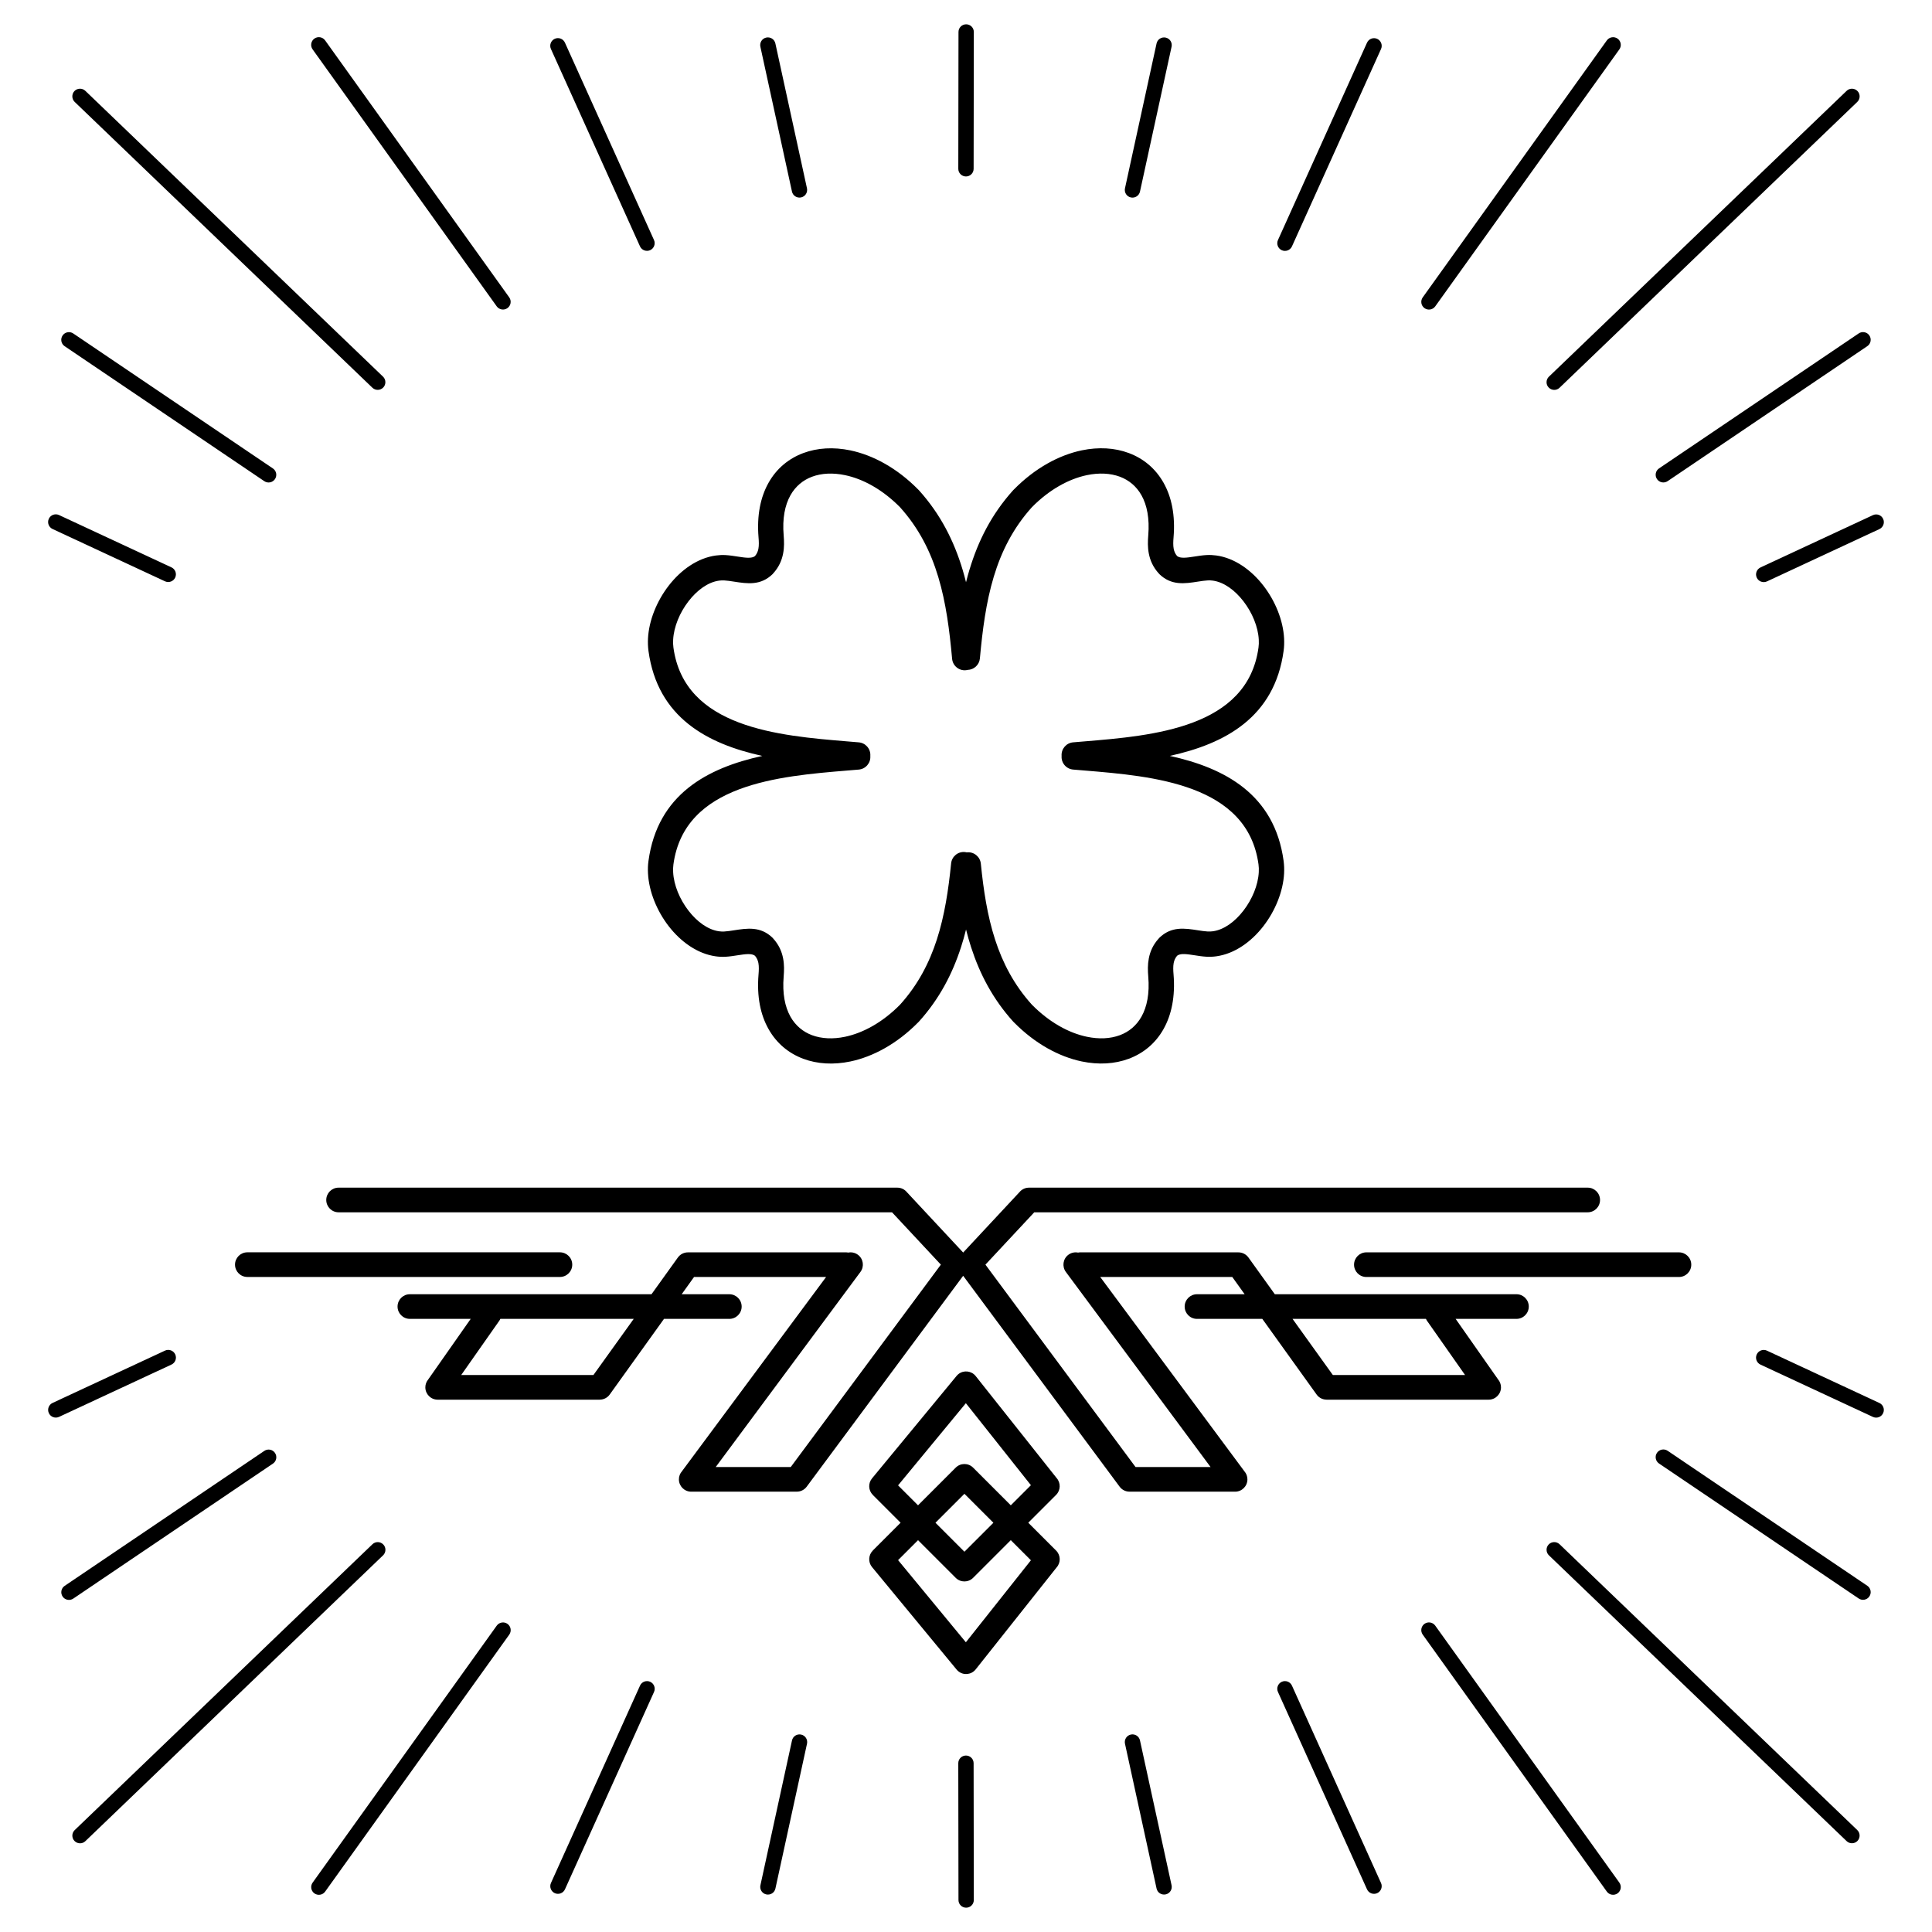 <?xml version="1.0" encoding="UTF-8"?>
<!-- Uploaded to: SVG Repo, www.svgrepo.com, Generator: SVG Repo Mixer Tools -->
<svg fill="#000000" width="800px" height="800px" version="1.1" viewBox="144 144 512 512" xmlns="http://www.w3.org/2000/svg">
 <path d="m564.76 458.74c1.805 0 3.266 1.461 3.266 3.266 0 1.805-1.461 3.266-3.266 3.266h-146.67l-12.941 13.871 39.785 53.641h19.883l-38.355-51.707c-1.066-1.445-0.766-3.484 0.672-4.551 0.766-0.57 1.695-0.746 2.57-0.578 0.219-0.051 0.445-0.066 0.68-0.066h41.496c0.094 0 0.191 0.008 0.285 0.008 1.023-0.008 2.031 0.461 2.68 1.352l6.996 9.742h64.035c1.805 0 3.266 1.461 3.266 3.266s-1.461 3.266-3.266 3.266h-16.121l11.25 16.039c0.48 0.57 0.773 1.301 0.773 2.109 0 1.805-1.461 3.266-3.266 3.266h-42.957v-0.008c-1.008 0-2.008-0.469-2.637-1.352l-14.391-20.051h-17.312c-1.805 0-3.266-1.461-3.266-3.266 0-1.805 1.461-3.266 3.266-3.266h12.629l-3.281-4.578h-34.996l38.207 51.496c0.504 0.57 0.805 1.328 0.805 2.141 0 1.805-1.461 3.266-3.266 3.266h-27.988v-0.008c-0.992 0-1.973-0.453-2.613-1.316l-41.465-55.891-41.465 55.891c-0.637 0.855-1.621 1.316-2.613 1.316v0.008h-27.988c-1.805 0-3.266-1.461-3.266-3.266 0-0.824 0.301-1.57 0.805-2.141l38.207-51.496h-34.996l-3.281 4.578h12.629c1.805 0 3.266 1.461 3.266 3.266 0 1.805-1.461 3.266-3.266 3.266h-17.312l-14.391 20.051c-0.637 0.883-1.629 1.352-2.637 1.352v0.008h-42.957c-1.805 0-3.266-1.461-3.266-3.266 0-0.805 0.293-1.535 0.773-2.109l11.25-16.039h-16.121c-1.805 0-3.266-1.461-3.266-3.266s1.461-3.266 3.266-3.266h64.035l6.996-9.742c0.648-0.891 1.652-1.359 2.68-1.352 0.094-0.008 0.184-0.008 0.285-0.008h41.496c0.234 0 0.461 0.023 0.68 0.066 0.863-0.168 1.797 0.008 2.562 0.578 1.445 1.066 1.746 3.106 0.672 4.551l-38.355 51.707h19.883l39.785-53.641-12.941-13.871h-146.67c-1.805 0-3.266-1.461-3.266-3.266 0-1.805 1.461-3.266 3.266-3.266h148.08c1.016 0 1.93 0.469 2.527 1.199l14.914 15.996 14.914-15.996c0.598-0.73 1.512-1.199 2.527-1.199h148.09zm-164.32-137.21c1.672-0.043 3.082-1.336 3.242-3.039 0.68-7.481 1.613-14.777 3.668-21.629 2-6.641 5.09-12.871 10.117-18.449l0.008-0.008c4.617-4.676 9.766-7.481 14.559-8.488 3.207-0.672 6.223-0.52 8.75 0.418 2.383 0.891 4.383 2.535 5.719 4.914 1.469 2.613 2.168 6.156 1.797 10.621-0.125 1.547-0.176 3.133 0.145 4.805 0.352 1.84 1.125 3.629 2.637 5.289 0.043 0.051 0.094 0.094 0.133 0.145l-0.008 0.008c3.199 3.113 6.727 2.57 10.32 2.008 0.863-0.133 1.73-0.27 2.543-0.312 0.453-0.023 0.906 0 1.352 0.059 2.957 0.402 5.844 2.551 8.086 5.449 2.344 3.031 3.906 6.785 4.082 10.211 0.043 0.723 0.016 1.418-0.074 2.074-2.914 21.312-28.012 23.375-46.125 24.871-1.016 0.082-2.016 0.168-2.981 0.25-1.848 0.152-3.215 1.762-3.074 3.609-0.145 1.84 1.227 3.461 3.074 3.609 0.973 0.082 1.965 0.168 2.981 0.25 18.113 1.496 43.211 3.559 46.125 24.871 0.094 0.664 0.117 1.359 0.074 2.074-0.184 3.426-1.738 7.18-4.082 10.211-2.242 2.898-5.121 5.047-8.086 5.449-0.445 0.059-0.898 0.082-1.352 0.059-0.816-0.043-1.68-0.176-2.543-0.312-3.594-0.562-7.121-1.109-10.32 2.008l0.008 0.008c-0.051 0.043-0.094 0.094-0.133 0.145-1.512 1.652-2.285 3.441-2.637 5.289-0.32 1.672-0.27 3.258-0.145 4.805 0.379 4.469-0.328 8.004-1.797 10.621-1.336 2.375-3.324 4.023-5.719 4.914-2.535 0.949-5.543 1.09-8.75 0.418-4.793-1-9.934-3.812-14.559-8.488l-0.008-0.008c-4.734-5.246-7.75-11.066-9.758-17.254-2.059-6.348-3.074-13.133-3.777-20.117-0.184-1.84-1.82-3.184-3.66-3.008l-0.059 0.008c-0.16-0.043-0.328-0.066-0.496-0.082-1.84-0.184-3.477 1.168-3.66 3.008-0.707 7.004-1.723 13.805-3.777 20.16-2 6.195-5.019 12.031-9.766 17.289l-0.008 0.008c-4.625 4.676-9.766 7.481-14.559 8.488-3.207 0.672-6.223 0.52-8.75-0.418-2.383-0.891-4.383-2.535-5.719-4.914-1.469-2.613-2.168-6.156-1.797-10.621 0.125-1.547 0.176-3.133-0.145-4.805-0.352-1.84-1.125-3.629-2.637-5.289-0.043-0.051-0.094-0.094-0.133-0.145l0.008-0.008c-3.199-3.113-6.727-2.57-10.32-2.008-0.863 0.133-1.73 0.27-2.543 0.312-0.453 0.023-0.906 0-1.352-0.059-2.957-0.402-5.844-2.551-8.086-5.449-2.344-3.031-3.906-6.785-4.082-10.211-0.043-0.723-0.016-1.418 0.074-2.074 2.914-21.312 28.012-23.375 46.125-24.871 1.016-0.082 2.016-0.168 2.981-0.25 1.848-0.152 3.215-1.762 3.074-3.609 0.145-1.84-1.227-3.461-3.074-3.609-0.973-0.082-1.965-0.168-2.981-0.25-18.113-1.496-43.211-3.559-46.125-24.871-0.094-0.664-0.117-1.359-0.074-2.074 0.184-3.426 1.738-7.18 4.082-10.211 2.242-2.898 5.121-5.047 8.086-5.449 0.445-0.059 0.898-0.082 1.352-0.059 0.816 0.043 1.68 0.176 2.543 0.312 3.594 0.562 7.121 1.109 10.32-2.008l-0.008-0.008c0.051-0.043 0.094-0.094 0.133-0.145 1.512-1.664 2.285-3.441 2.637-5.289 0.32-1.672 0.27-3.258 0.145-4.805-0.379-4.469 0.328-8.004 1.797-10.621 1.336-2.375 3.324-4.023 5.719-4.914 2.535-0.949 5.543-1.09 8.75-0.418 4.793 1 9.934 3.812 14.559 8.488l0.008 0.008c5.039 5.594 8.137 11.832 10.137 18.488 2.066 6.867 2.988 14.184 3.668 21.68 0.168 1.84 1.797 3.199 3.637 3.031 0.16-0.016 0.32-0.043 0.48-0.074zm0.488-26.594c-0.336 1.109-0.637 2.234-0.922 3.359-0.277-1.117-0.578-2.215-0.906-3.316-2.266-7.547-5.801-14.652-11.578-21.059-0.074-0.082-0.152-0.16-0.234-0.234-5.582-5.652-11.941-9.078-17.953-10.336-4.441-0.922-8.723-0.68-12.453 0.715-3.871 1.445-7.094 4.09-9.227 7.902-2.098 3.746-3.125 8.582-2.637 14.449 0.094 1.074 0.133 2.125-0.035 3.016-0.125 0.664-0.387 1.309-0.875 1.891-0.824 0.766-2.695 0.469-4.602 0.176-1.066-0.168-2.141-0.336-3.223-0.395-0.863-0.051-1.73-0.008-2.586 0.109-4.828 0.664-9.254 3.805-12.496 8.004-3.133 4.055-5.223 9.176-5.477 13.965-0.059 1.117-0.016 2.227 0.125 3.309 2.41 17.668 15.609 24.645 30.16 27.836-14.551 3.191-27.75 10.168-30.16 27.836-0.152 1.082-0.184 2.191-0.125 3.309 0.25 4.785 2.344 9.91 5.477 13.965 3.242 4.191 7.668 7.34 12.496 8.004 0.855 0.117 1.723 0.16 2.586 0.109 1.082-0.059 2.156-0.227 3.223-0.395 1.906-0.293 3.777-0.586 4.602 0.176 0.488 0.578 0.746 1.219 0.875 1.891 0.168 0.891 0.125 1.941 0.035 3.016-0.496 5.871 0.527 10.707 2.637 14.449 2.141 3.812 5.356 6.457 9.227 7.902 3.727 1.395 8.012 1.637 12.453 0.715 6.012-1.258 12.367-4.676 17.953-10.336 0.082-0.074 0.16-0.152 0.234-0.234 5.434-6.019 8.875-12.672 11.16-19.734 0.496-1.535 0.941-3.098 1.328-4.668 0.395 1.586 0.84 3.148 1.344 4.703 2.285 7.047 5.727 13.688 11.145 19.691 0.074 0.082 0.152 0.16 0.234 0.234 5.582 5.652 11.941 9.078 17.953 10.336 4.441 0.922 8.723 0.68 12.453-0.715 3.871-1.445 7.094-4.09 9.227-7.902 2.098-3.746 3.125-8.582 2.637-14.449-0.094-1.074-0.133-2.125 0.035-3.016 0.125-0.664 0.387-1.309 0.875-1.891 0.824-0.766 2.695-0.469 4.602-0.176 1.066 0.168 2.141 0.336 3.223 0.395 0.863 0.051 1.73 0.008 2.586-0.109 4.828-0.664 9.254-3.805 12.496-8.004 3.133-4.055 5.223-9.176 5.477-13.965 0.059-1.117 0.016-2.227-0.125-3.309-2.41-17.668-15.609-24.645-30.16-27.836 14.551-3.191 27.75-10.168 30.16-27.836 0.152-1.082 0.184-2.191 0.125-3.309-0.25-4.785-2.344-9.91-5.477-13.965-3.242-4.191-7.668-7.34-12.496-8.004-0.855-0.117-1.723-0.16-2.586-0.109-1.082 0.059-2.156 0.227-3.223 0.395-1.906 0.293-3.769 0.586-4.602-0.176-0.488-0.578-0.746-1.219-0.875-1.891-0.168-0.891-0.125-1.941-0.035-3.016 0.496-5.871-0.527-10.707-2.637-14.449-2.141-3.812-5.356-6.457-9.227-7.902-3.727-1.395-8.012-1.637-12.453-0.715-6.012 1.258-12.367 4.676-17.953 10.336-0.082 0.074-0.16 0.152-0.234 0.234-5.769 6.398-9.297 13.484-11.562 21.016zm1.141 352.59c0 1.125-0.906 2.031-2.031 2.031s-2.031-0.906-2.031-2.031l-0.051-36.258c0-1.125 0.906-2.031 2.031-2.031s2.031 0.906 2.031 2.031zm239.98-131.73c1.023 0.469 1.469 1.68 1 2.703s-1.68 1.469-2.703 1l-29.793-13.863c-1.023-0.469-1.469-1.68-1-2.703 0.469-1.023 1.68-1.469 2.703-1zm-187.57 127.82c0.234 1.102-0.461 2.184-1.562 2.418-1.102 0.234-2.184-0.461-2.418-1.562l-8.371-38.383c-0.234-1.102 0.461-2.184 1.562-2.418 1.102-0.234 2.184 0.461 2.418 1.562zm55.504-0.605c0.461 1.023 0.008 2.234-1.016 2.695-1.023 0.461-2.234 0.008-2.695-1.016l-23.602-52.305c-0.461-1.023-0.008-2.234 1.016-2.695 1.023-0.461 2.234-0.008 2.695 1.016zm63.16-0.102c0.656 0.914 0.445 2.191-0.469 2.848-0.914 0.656-2.191 0.445-2.848-0.469l-48.793-68.105c-0.656-0.914-0.445-2.191 0.469-2.848 0.914-0.656 2.191-0.445 2.848 0.469zm63.051-13.93c0.805 0.781 0.832 2.066 0.059 2.879-0.781 0.805-2.066 0.832-2.879 0.059l-78.898-75.746c-0.805-0.781-0.832-2.066-0.059-2.879 0.781-0.805 2.066-0.832 2.879-0.059zm2.66-64.738c0.934 0.629 1.176 1.898 0.547 2.828-0.629 0.934-1.898 1.176-2.828 0.547l-52.91-35.77c-0.934-0.629-1.176-1.898-0.547-2.828 0.629-0.934 1.898-1.176 2.828-0.547zm-479.21-44.754c-1.023 0.469-2.234 0.023-2.703-1-0.469-1.023-0.023-2.234 1-2.703l29.793-13.863c1.023-0.469 2.234-0.023 2.703 1 0.469 1.023 0.023 2.234-1 2.703zm189.85 124.99c-0.234 1.102-1.316 1.797-2.418 1.562-1.102-0.234-1.797-1.316-1.562-2.418l8.371-38.383c0.234-1.102 1.316-1.797 2.418-1.562 1.102 0.234 1.797 1.316 1.562 2.418zm-55.773 0.211c-0.461 1.023-1.672 1.477-2.695 1.016-1.023-0.461-1.477-1.672-1.016-2.695l23.602-52.305c0.461-1.023 1.672-1.477 2.695-1.016 1.023 0.461 1.477 1.672 1.016 2.695zm-63.555 0.605c-0.656 0.914-1.93 1.125-2.848 0.469-0.914-0.656-1.125-1.93-0.469-2.848l48.793-68.105c0.656-0.914 1.93-1.125 2.848-0.469 0.914 0.656 1.125 1.93 0.469 2.848zm-63.547-13.367c-0.805 0.781-2.098 0.754-2.879-0.059-0.781-0.805-0.754-2.098 0.059-2.879l78.898-75.746c0.805-0.781 2.098-0.754 2.879 0.059 0.781 0.805 0.754 2.098-0.059 2.879zm-3.199-64.285c-0.934 0.629-2.199 0.387-2.828-0.547-0.629-0.934-0.387-2.199 0.547-2.828l52.91-35.77c0.934-0.629 2.199-0.387 2.828 0.547s0.387 2.199-0.547 2.828zm234.59-415.17c0-1.125 0.906-2.031 2.031-2.031s2.031 0.906 2.031 2.031l-0.051 36.258c0 1.125-0.906 2.031-2.031 2.031s-2.031-0.906-2.031-2.031zm242.34 128.04c1.023-0.469 2.234-0.023 2.703 1 0.469 1.023 0.023 2.234-1 2.703l-29.793 13.863c-1.023 0.469-2.234 0.023-2.703-1-0.469-1.023-0.023-2.234 1-2.703zm-189.85-124.99c0.234-1.102 1.316-1.797 2.418-1.562 1.102 0.234 1.797 1.316 1.562 2.418l-8.371 38.383c-0.234 1.102-1.316 1.797-2.418 1.562-1.102-0.234-1.797-1.316-1.562-2.418zm55.773-0.211c0.461-1.023 1.672-1.477 2.695-1.016 1.023 0.461 1.477 1.672 1.016 2.695l-23.602 52.305c-0.461 1.023-1.672 1.477-2.695 1.016-1.023-0.461-1.477-1.672-1.016-2.695zm63.555-0.605c0.656-0.914 1.93-1.125 2.848-0.469 0.914 0.656 1.125 1.93 0.469 2.848l-48.793 68.105c-0.656 0.914-1.93 1.125-2.848 0.469-0.914-0.656-1.125-1.93-0.469-2.848zm63.547 13.367c0.805-0.781 2.098-0.754 2.879 0.059 0.781 0.805 0.754 2.098-0.059 2.879l-78.898 75.746c-0.805 0.781-2.098 0.754-2.879-0.059-0.781-0.805-0.754-2.098 0.059-2.879zm3.199 64.285c0.934-0.629 2.199-0.387 2.828 0.547 0.629 0.934 0.387 2.199-0.547 2.828l-52.91 35.77c-0.934 0.629-2.199 0.387-2.828-0.547s-0.387-2.199 0.547-2.828zm-478.64 51.832c-1.023-0.469-1.469-1.68-1-2.703s1.68-1.469 2.703-1l29.793 13.863c1.023 0.469 1.469 1.68 1 2.703-0.469 1.023-1.68 1.469-2.703 1zm187.57-127.82c-0.234-1.102 0.461-2.184 1.562-2.418 1.102-0.234 2.184 0.461 2.418 1.562l8.371 38.383c0.234 1.102-0.461 2.184-1.562 2.418-1.102 0.234-2.184-0.461-2.418-1.562zm-55.504 0.605c-0.461-1.023-0.008-2.234 1.016-2.695 1.023-0.461 2.234-0.008 2.695 1.016l23.602 52.305c0.461 1.023 0.008 2.234-1.016 2.695-1.023 0.461-2.234 0.008-2.695-1.016zm-63.16 0.102c-0.656-0.914-0.445-2.191 0.469-2.848 0.914-0.656 2.191-0.445 2.848 0.469l48.793 68.105c0.656 0.914 0.445 2.191-0.469 2.848-0.914 0.656-2.191 0.445-2.848-0.469zm-63.051 13.93c-0.805-0.781-0.832-2.066-0.059-2.879 0.781-0.805 2.066-0.832 2.879-0.059l78.898 75.746c0.805 0.781 0.832 2.066 0.059 2.879-0.781 0.805-2.066 0.832-2.879 0.059zm-2.66 64.738c-0.934-0.629-1.176-1.898-0.547-2.828 0.629-0.934 1.898-1.176 2.828-0.547l52.91 35.77c0.934 0.629 1.176 1.898 0.547 2.828-0.629 0.934-1.898 1.176-2.828 0.547zm427.81 240.14c1.805 0 3.266 1.461 3.266 3.266 0 1.805-1.461 3.266-3.266 3.266h-82.836c-1.805 0-3.266-1.461-3.266-3.266 0-1.805 1.461-3.266 3.266-3.266zm-67.039 17.625h-35.367l10.688 14.887h35.039l-10.035-14.301c-0.133-0.184-0.234-0.379-0.328-0.578v-0.008zm-312.35-11.102c-1.805 0-3.266-1.461-3.266-3.266 0-1.805 1.461-3.266 3.266-3.266h82.836c1.805 0 3.266 1.461 3.266 3.266 0 1.805-1.461 3.266-3.266 3.266zm102.41 11.102h-35.367c-0.082 0.203-0.191 0.395-0.328 0.578l-10.035 14.301h35.039l10.688-14.887v0.008zm70.039 44.125 5.289 5.289 9.984-9.984c1.277-1.277 3.344-1.277 4.617 0l9.984 9.984 5.332-5.332-17.238-21.73zm9.91 9.91 7.676 7.676 7.676-7.676-7.676-7.676zm5.367 14.602-9.984-9.984-5.289 5.289 17.961 21.766 17.238-21.73-5.332-5.332-9.984 9.984c-1.277 1.277-3.344 1.277-4.617 0zm-14.602-14.602-7.379-7.379 0.008-0.008c-1.176-1.168-1.285-3.055-0.211-4.367l22.285-27.004c0.168-0.234 0.371-0.445 0.613-0.637 1.41-1.117 3.461-0.883 4.578 0.52l21.43 27.004c1.148 1.285 1.109 3.258-0.117 4.484l-7.379 7.379 7.379 7.379c1.234 1.234 1.277 3.207 0.117 4.484l-21.43 27.004c-1.117 1.41-3.164 1.645-4.578 0.52-0.234-0.184-0.438-0.402-0.613-0.637l-22.285-27.004c-1.074-1.301-0.957-3.199 0.211-4.367l-0.008-0.008 7.379-7.379z"/>
</svg>